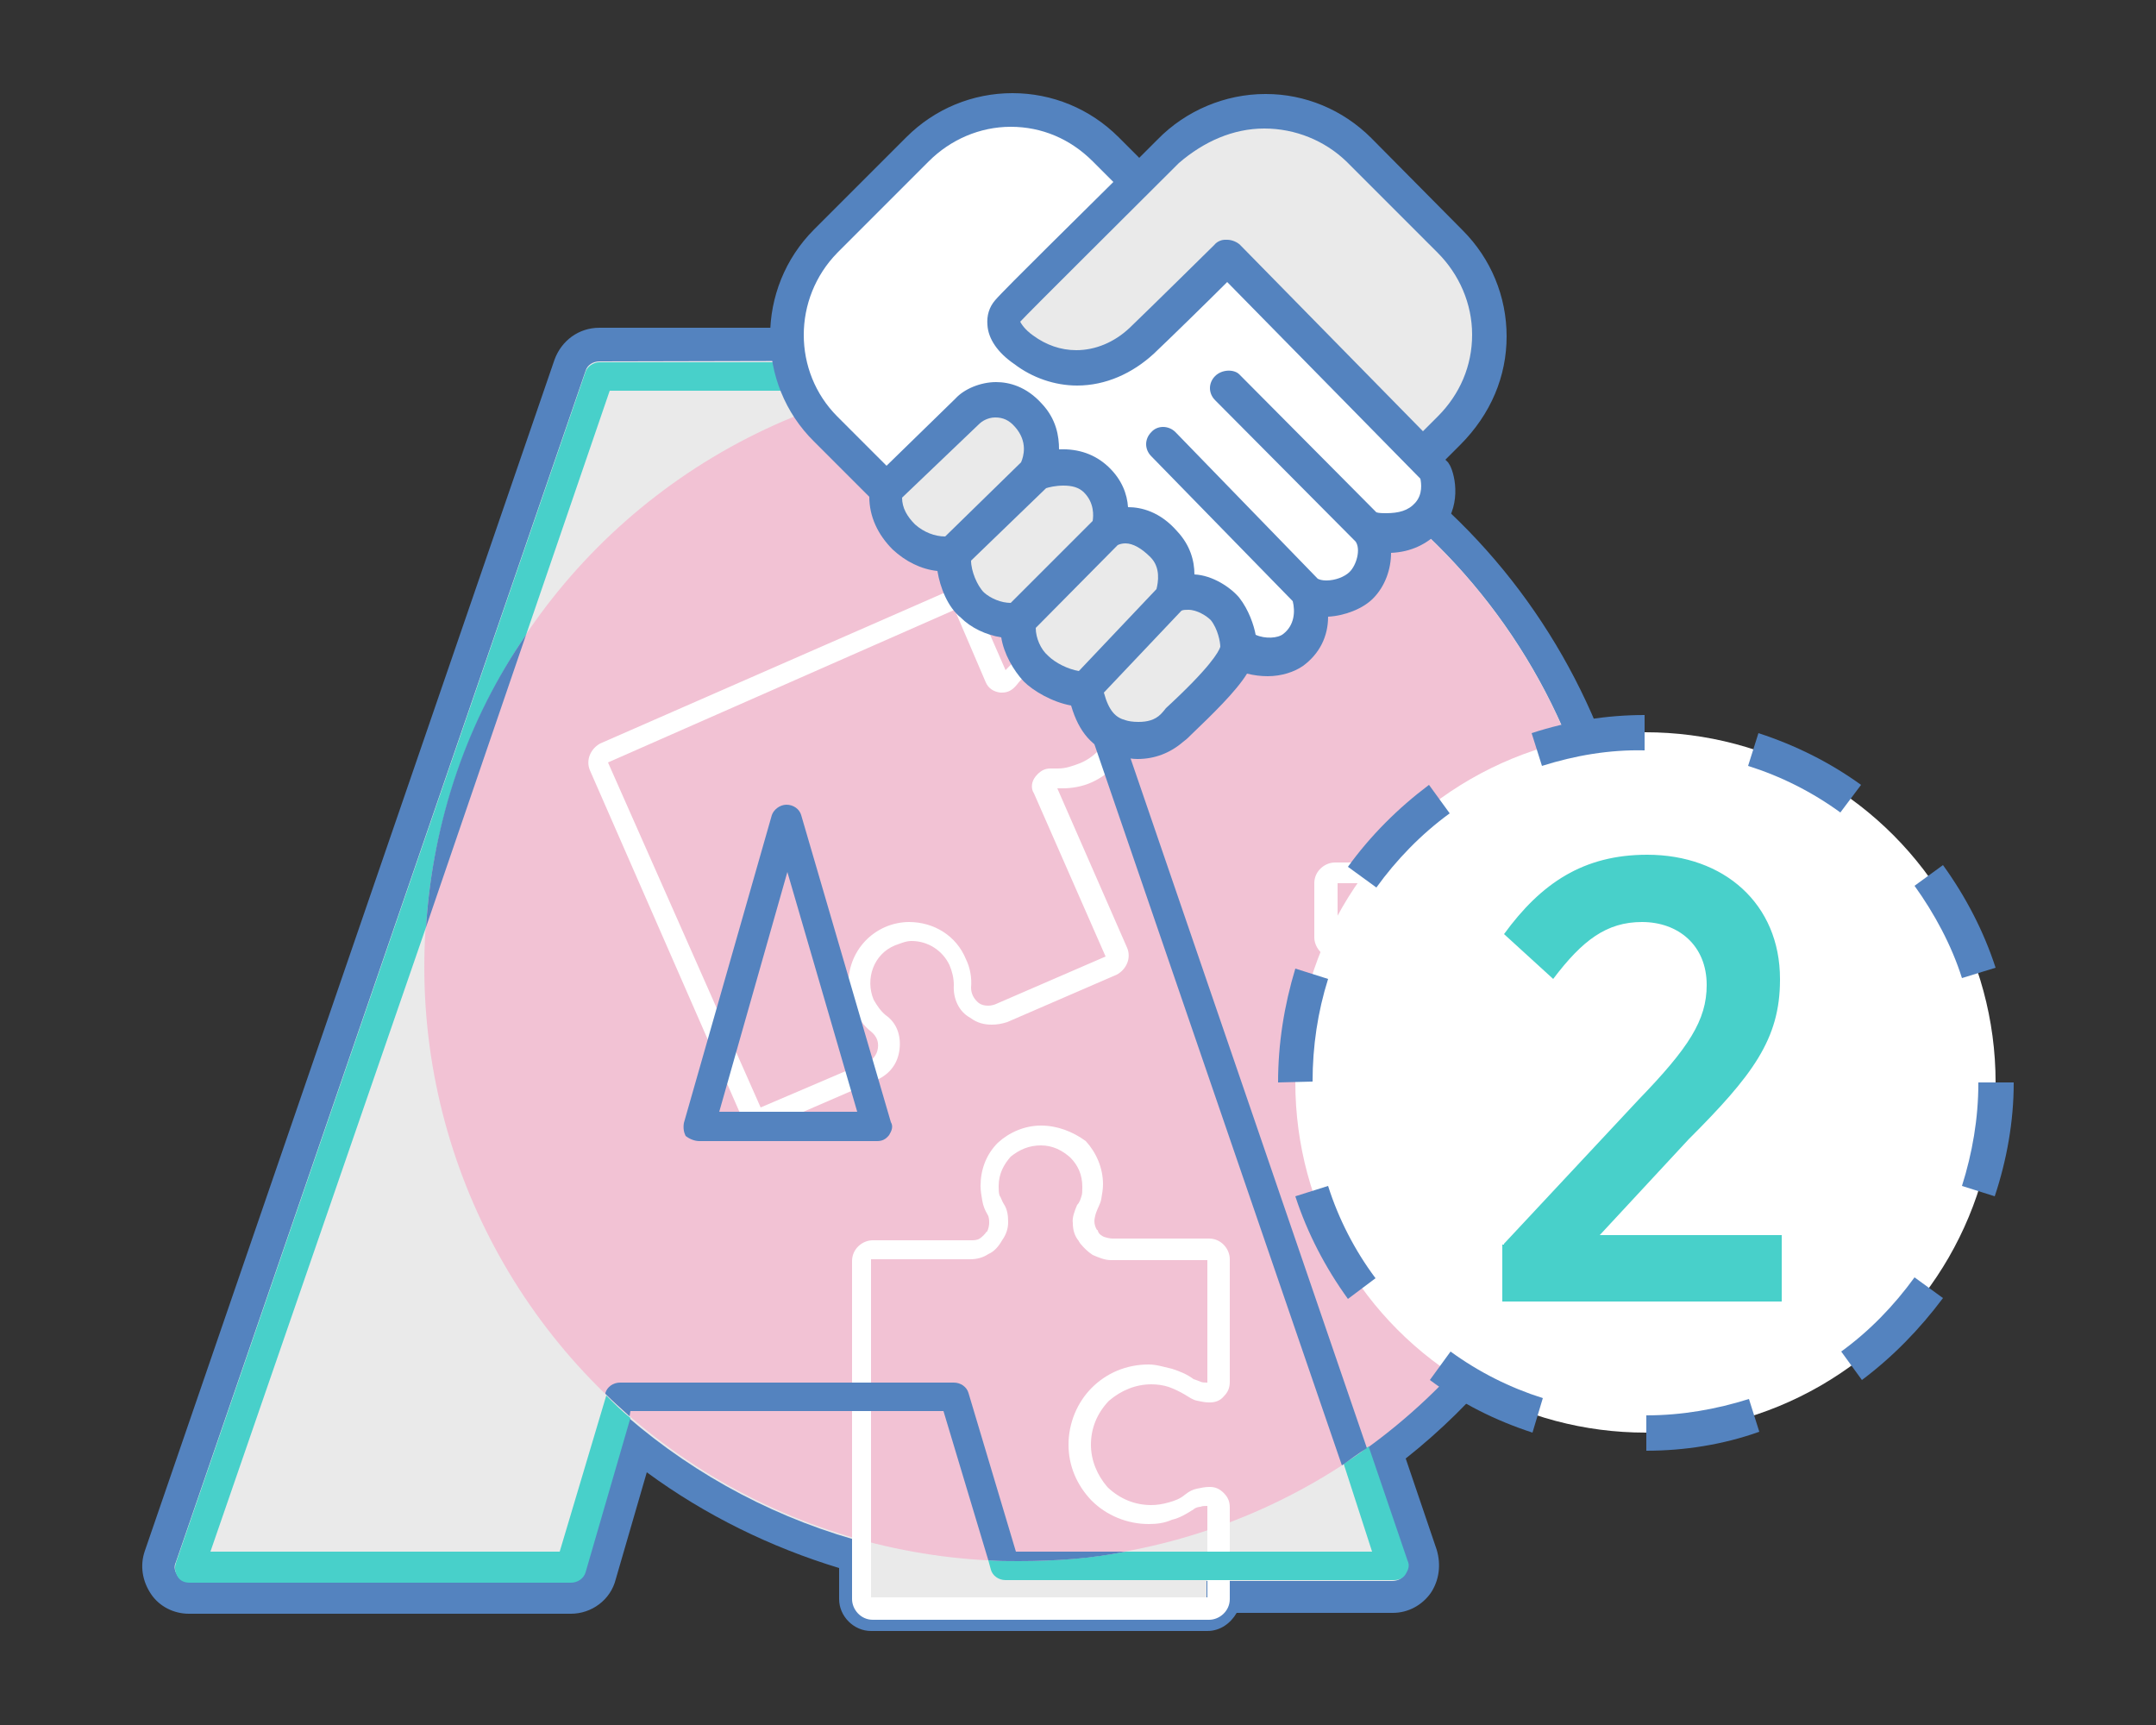 <?xml version="1.0" encoding="UTF-8"?> <!-- Generator: Adobe Illustrator 21.1.0, SVG Export Plug-In . SVG Version: 6.00 Build 0) --> <svg xmlns="http://www.w3.org/2000/svg" xmlns:xlink="http://www.w3.org/1999/xlink" version="1.1" id="Layer_1" x="0px" y="0px" viewBox="0 0 250 200" style="enable-background:new 0 0 250 200;" xml:space="preserve"><rect x="0" y="0" width="250" height="200" fill="#333333" stroke="none"/> <style type="text/css"> .st0{fill:#EAEAEA;} .st1{fill:#5483BF;} .st2{fill:#F2C2D4;} .st3{fill:#FFFFFF;} .st4{fill:none;} .st5{fill:#48D0CA;} </style> <g> <g> <g> <g> <path class="st0" d="M101,187.4c-1,0-1.9-0.8-1.9-1.9v-5.1c-9.2-2.5-17.7-6.9-25.2-12.9l-4.3,15.1c-0.5,1.6-1.8,2.6-3.5,2.6H22 c-1.1,0-2.3-0.6-2.9-1.5c-0.7-0.9-0.9-2.1-0.5-3.3L66.1,42.4c0.5-1.5,1.9-2.4,3.4-2.4H114c1.1,0,2.3,0.6,2.9,1.5 c0.3,0,0.8,0,1.1,0c34.5,0,64.2,25.3,69.8,59.1h5.9c1,0,1.9,0.8,1.9,1.9v39.2c0,1-0.8,1.9-1.9,1.9h-11.6c-0.1,0-0.1,0-0.2,0 c-0.1,0-0.2,0-0.3,0c-4.9,9.8-12,18.4-20.8,25.1l4.1,11.9c0.3,1.1,0.2,2.3-0.5,3.3c-0.7,0.9-1.8,1.5-2.9,1.5h-19.6v0.2 c0,1-0.8,1.9-1.9,1.9L101,187.4L101,187.4z"></path> </g> <g> <path class="st1" d="M114,41.8c0.7,0,1.4,0.5,1.6,1.1l0.1,0.3c0.8,0,1.6-0.1,2.3-0.1c34.7,0,63.5,25.7,68.3,59.1h7.5v39.2h-11.6 l0,0c-0.5,0-0.9,0.1-1.2,0.1c-0.2,0-0.3,0-0.6,0v-0.1c0.3-0.7,0.2-0.9-0.1-0.9c-0.6,0-1.5,0.9,0,1c-5,10.5-12.5,19.6-21.8,26.3 l4.5,13.2c0.2,0.6,0.1,1.1-0.2,1.6c-0.3,0.5-0.8,0.7-1.4,0.7h-21.5v2.1h-39V179c-10.5-2.7-20.1-7.8-28.1-14.7l0,0l-5.2,17.9 c-0.2,0.7-0.9,1.2-1.7,1.2H22c-0.6,0-1.1-0.2-1.4-0.7c-0.3-0.5-0.5-1-0.2-1.6L67.9,43c0.2-0.7,0.9-1.1,1.6-1.1L114,41.8 M70.2,161.7L70.2,161.7L70.2,161.7L70.2,161.7 M155.7,170C155.7,169.8,155.7,169.8,155.7,170L155.7,170 C155.7,169.8,155.7,169.8,155.7,170 M152.9,171.7C152.8,171.7,152.8,171.7,152.9,171.7C152.8,171.7,152.8,171.7,152.9,171.7 M149.8,173.4C149.8,173.4,149.8,173.2,149.8,173.4C149.8,173.2,149.8,173.4,149.8,173.4 M146.8,174.8 C146.8,174.8,146.9,174.8,146.8,174.8C146.9,174.8,146.8,174.8,146.8,174.8 M143.7,176.1C143.7,176.2,143.7,176.2,143.7,176.1 C143.7,176.2,143.7,176.2,143.7,176.1L143.7,176.1L143.7,176.1 M114,38H69.5c-2.4,0-4.4,1.5-5.2,3.7L16.8,179.8 c-0.6,1.7-0.3,3.5,0.7,5c1,1.5,2.7,2.3,4.4,2.3h44.3c2.4,0,4.6-1.6,5.2-4l3.6-12.4c6.8,5,14.4,8.7,22.3,11.1v3.6 c0,2,1.7,3.7,3.7,3.7h39c1.5,0,2.7-0.9,3.4-2.1h18.1c1.8,0,3.4-0.9,4.4-2.3c1-1.5,1.2-3.3,0.7-5l-3.6-10.6 c8.1-6.4,14.9-14.7,19.7-24h11.1c2,0,3.7-1.7,3.7-3.7v-39.2c0-2-1.7-3.7-3.7-3.7h-4.3c-3.1-15.9-11.3-30.4-23.6-41.1 c-13.2-11.5-30.2-18-47.8-18c-0.1,0-0.2,0-0.3,0C116.7,38.5,115.5,38,114,38L114,38z"></path> </g> </g> <g> <circle class="st2" cx="118.1" cy="112.1" r="68.9"></circle> </g> <g> <path class="st3" d="M110.7,70.7l3.6,8.4c0.3,0.7,0.9,1.1,1.7,1.2c0.1,0,0.1,0,0.2,0c0.7,0,1.2-0.3,1.7-0.9 c0.6-0.8,1.5-1.6,2.5-1.9c0.8-0.3,1.6-0.6,2.5-0.6c2.4,0,4.6,1.4,5.5,3.6c1.4,3.1,0,6.7-3.2,8c-0.8,0.3-1.6,0.6-2.5,0.6 c-0.2,0-0.5,0-0.7,0c-0.1,0-0.1,0-0.2,0c-0.7,0-1.2,0.3-1.7,0.9c-0.5,0.6-0.6,1.4-0.2,2l8.3,18.9l-12.7,5.5 c-0.2,0.1-0.6,0.2-0.9,0.2c-0.5,0-0.8-0.1-1.1-0.3c-0.6-0.5-0.9-1.1-0.9-1.8c0.1-1.1-0.1-2.3-0.6-3.3c-1.1-2.7-3.7-4.3-6.6-4.3 c-0.9,0-1.9,0.2-2.8,0.6c-3.6,1.6-5.2,5.8-3.6,9.4c0.5,1.1,1.1,2,2,2.7c0.6,0.5,0.9,1.1,0.8,1.9c-0.1,0.8-0.6,1.4-1.2,1.6 l-12.4,5.3L70.5,88.4L110.7,70.7 M110.7,68.4c-0.3,0-0.7,0.1-0.9,0.2L69.6,86.2c-1.1,0.6-1.7,1.9-1.2,3.1L86,129.5 c0.3,0.9,1.2,1.4,2.1,1.4c0.3,0,0.7-0.1,0.9-0.2l12.7-5.5c1.5-0.7,2.4-1.9,2.6-3.5c0.2-1.6-0.3-3.1-1.6-4c-0.6-0.5-1-1.1-1.4-1.8 c-1-2.4,0-5.3,2.5-6.3c0.6-0.2,1.2-0.5,1.9-0.5c1.9,0,3.6,1.1,4.4,2.8c0.3,0.7,0.5,1.5,0.5,2.3c-0.1,1.6,0.6,3.1,1.9,3.8 c0.8,0.6,1.6,0.8,2.5,0.8c0.6,0,1.2-0.1,1.8-0.3l12.7-5.5c1.1-0.6,1.7-1.9,1.2-3.1l-8.1-18.5c0.2,0,0.3,0,0.6,0 c1.1,0,2.3-0.2,3.4-0.7c2-0.9,3.6-2.6,4.4-4.6c0.8-2.1,0.8-4.4-0.1-6.4c-1.4-3.1-4.4-5.1-7.7-5.1c-1.1,0-2.3,0.2-3.4,0.7 c-1.2,0.6-2.3,1.4-3.2,2.4l-3.5-8c-0.2-0.6-0.7-1-1.2-1.2C111.3,68.4,111.1,68.4,110.7,68.4L110.7,68.4z"></path> </g> <g> <path class="st3" d="M193.8,102.4v39.2h-11.6l0,0c0.6-0.8,0.9-1.6,1.2-2.5c0.2-0.9,0.5-1.8,0.5-2.7c0-2.6-1-4.9-2.7-6.6l0,0l0,0 c-1.7-1.7-4.1-2.7-6.6-2.7c-2.5,0-4.7,1-6.4,2.6l-0.1,0.1c-1.7,1.7-2.7,4.1-2.7,6.6c0,0.9,0.1,1.8,0.5,2.7 c0.2,0.9,0.7,1.7,1.2,2.5l0,0h-12v-17.9c0.6,0.2,1.1,0.5,1.7,0.7c0.7,0.2,1.5,0.3,2.1,0.3c2.4,0,4.4-0.9,6-2.5l0,0l0,0l0,0 c1.5-1.6,2.5-3.6,2.5-6c0-2.4-0.9-4.4-2.5-6c-1.6-1.6-3.6-2.5-6-2.5c-0.8,0-1.5,0.1-2.1,0.3c-0.6,0.1-1.1,0.3-1.7,0.7v-6.3h38.8 M193.8,100h-39c-1.2,0-2.4,1-2.4,2.4v6.3c0,0.8,0.5,1.6,1.1,2c0.3,0.2,0.8,0.3,1.2,0.3c0.3,0,0.7-0.1,1-0.2 c0.3-0.2,0.8-0.3,1.2-0.5c0.6-0.1,1-0.2,1.6-0.2c1.6,0,3.2,0.7,4.3,1.8c1.1,1.1,1.8,2.7,1.8,4.3c0,1.6-0.7,3.2-1.8,4.3 c-1.1,1.1-2.7,1.8-4.3,1.8c-0.6,0-1-0.1-1.6-0.2c-0.5-0.1-0.8-0.2-1.2-0.5c-0.3-0.2-0.7-0.2-1-0.2c-0.5,0-0.8,0.1-1.2,0.3 c-0.7,0.5-1.1,1.1-1.1,2v17.9c0,1.2,1,2.4,2.4,2.4h12c0.9,0,1.6-0.5,2-1.2c0.5-0.8,0.3-1.7-0.1-2.4c0,0,0-0.1-0.1-0.1 c-0.3-0.6-0.7-1.2-0.9-1.9s-0.3-1.4-0.3-2c0-1.9,0.7-3.6,2-5l0.1-0.1c1.4-1.2,3.1-1.9,4.9-1.9c1.9,0,3.6,0.7,5,2l0.1,0.1 c1.2,1.4,1.9,3.1,1.9,4.9c0,0.7-0.1,1.4-0.3,2c-0.2,0.7-0.6,1.4-0.9,1.9c0,0,0,0,0,0.1c-0.5,0.7-0.5,1.7-0.1,2.4 c0.5,0.8,1.1,1.2,2,1.2h11.6c1.2,0,2.4-1,2.4-2.4v-39.2C196.2,101,195.2,100,193.8,100L193.8,100z"></path> </g> <g> <path class="st3" d="M120.7,132.8c1.4,0,2.5,0.6,3.4,1.4c0.9,0.9,1.4,2,1.4,3.4c0,0.5,0,0.8-0.1,1.1c-0.1,0.3-0.2,0.7-0.5,1 c-0.3,0.7-0.6,1.5-0.5,2.1c0,0.8,0.2,1.5,0.7,2.1c0,0.1,0.1,0.1,0.1,0.2c0.5,0.6,0.9,1,1.5,1.4c0.7,0.3,1.4,0.6,2.1,0.6H140v14.2 c-0.2,0-0.6,0-0.8-0.1c-0.2-0.1-0.5-0.2-0.8-0.3c-0.8-0.6-1.6-0.9-2.5-1.2c-0.9-0.2-1.8-0.5-2.7-0.5c-2.6,0-4.9,1-6.6,2.7l0,0 l0,0c-1.7,1.7-2.7,4.1-2.7,6.6c0,2.5,1,4.7,2.6,6.4l0.1,0.1c1.7,1.7,4.1,2.7,6.6,2.7c0.9,0,1.8-0.1,2.7-0.5 c0.9-0.2,1.7-0.7,2.5-1.2c0.2-0.2,0.6-0.3,0.8-0.3c0.2-0.1,0.5-0.1,0.8-0.1v10.6h-39V146h11.5c0.8,0,1.5-0.2,2.1-0.6 c0.7-0.3,1.2-0.9,1.6-1.6l0,0c0.5-0.7,0.7-1.4,0.7-2.1c0-0.8-0.1-1.5-0.5-2.1c-0.2-0.3-0.3-0.7-0.5-1c-0.1-0.3-0.1-0.7-0.1-1.1 c0-1.4,0.6-2.5,1.4-3.4C118.2,133.3,119.3,132.8,120.7,132.8 M120.7,130.5c-1.9,0-3.7,0.8-5,2c-1.4,1.4-2,3.2-2,5 c0,0.6,0.1,1.1,0.2,1.7c0.1,0.6,0.3,1.1,0.6,1.6c0.2,0.3,0.2,0.7,0.2,1c0,0.3-0.1,0.7-0.2,0.9c0,0,0,0.1-0.1,0.1 c-0.2,0.3-0.5,0.6-0.8,0.8c-0.3,0.2-0.7,0.2-1,0.2h-11.4c-1.2,0-2.4,1-2.4,2.4v39.2c0,1.2,1,2.4,2.4,2.4h39c1.2,0,2.4-1,2.4-2.4 v-10.6c0-0.7-0.2-1.2-0.7-1.7c-0.5-0.5-1-0.7-1.6-0.7c0,0,0,0-0.1,0c-0.5,0-0.9,0.1-1.4,0.2c-0.5,0.1-0.9,0.3-1.4,0.7 c-0.6,0.5-1.2,0.7-1.9,0.9c-0.7,0.2-1.4,0.3-2,0.3c-1.9,0-3.6-0.7-5-2l-0.1-0.1c-1.2-1.4-1.9-3.1-1.9-4.9c0-1.9,0.7-3.6,2-5 l0.1-0.1c1.4-1.2,3.1-1.9,4.9-1.9c0.7,0,1.4,0.1,2,0.3s1.4,0.6,1.9,0.9c0.5,0.3,0.9,0.6,1.4,0.7c0.5,0.1,0.9,0.2,1.4,0.2 c0,0,0,0,0.1,0c0.6,0,1.2-0.2,1.6-0.7c0.5-0.5,0.7-1,0.7-1.7v-14.2c0-1.2-1-2.4-2.4-2.4h-11.2c-0.3,0-0.7-0.1-1-0.2 c-0.2-0.1-0.6-0.3-0.7-0.7c0,0,0-0.1-0.1-0.1c-0.2-0.3-0.3-0.7-0.3-1c0-0.3,0.1-0.7,0.2-1c0.2-0.6,0.5-1,0.6-1.6s0.2-1.1,0.2-1.7 c0-1.9-0.8-3.7-2-5C124.4,131.2,122.6,130.5,120.7,130.5L120.7,130.5z"></path> </g> <g> <path class="st4" d="M159.1,179.9l-3.4-10.1c-7.5,4.9-16,8.4-25.1,10.1H159.1z"></path> </g> <g> <path class="st4" d="M49.1,112.1c0-1.6,0.1-3.2,0.2-4.7l-25,72.6h40.5l5.3-18.3C57.2,149.2,49.1,131.5,49.1,112.1z"></path> </g> <g> <path class="st4" d="M61,73.4c9.4-13.9,23.8-24.2,40.6-28.3H70.7L61,73.4z"></path> </g> <g> <path class="st5" d="M159.1,179.9h-28.6c-4.1,0.8-8.3,1.1-12.4,1.1c-1.1,0-2.4,0-3.5-0.1l0.3,1.1c0.2,0.7,0.9,1.2,1.7,1.2h45 c0.6,0,1.1-0.2,1.4-0.7c0.3-0.5,0.5-1,0.2-1.6l-4.5-13.2c-0.9,0.7-1.9,1.4-2.9,2L159.1,179.9z"></path> </g> <g> <path class="st5" d="M64.9,179.9H24.4l25-72.4c0.8-12.5,5-24.2,11.6-33.9l9.7-28.3h30.9c4.5-1.1,9.3-1.8,14.1-1.9l-0.1-0.3 c-0.2-0.7-0.9-1.1-1.6-1.1H69.5c-0.7,0-1.4,0.5-1.6,1.1L20.4,181.2c-0.2,0.6-0.1,1.1,0.2,1.6s0.8,0.7,1.4,0.7h44.2 c0.8,0,1.5-0.5,1.7-1.2l5.2-17.9c-1-0.8-1.9-1.7-2.8-2.6L64.9,179.9z"></path> </g> <g> <path class="st1" d="M101.6,45.2h11.2l42.8,124.7c1-0.7,1.9-1.4,2.9-2L115.8,43.3C111,43.4,106.2,44.1,101.6,45.2z"></path> </g> <g> <path class="st1" d="M81.1,132.3h20.6c0.6,0,1-0.2,1.4-0.7c0.3-0.5,0.5-1,0.2-1.5L92.9,94.5c-0.2-0.7-0.9-1.2-1.7-1.2 c-0.8,0-1.5,0.6-1.7,1.2l-10.2,35.7c-0.1,0.6,0,1.1,0.2,1.5C80,132.1,80.6,132.3,81.1,132.3z M91.3,101.1l8.1,27.8h-16 L91.3,101.1z"></path> </g> <g> <path class="st1" d="M49.4,107.5L61,73.6C54.3,83.3,50.2,94.9,49.4,107.5z"></path> </g> <g> <path class="st1" d="M130.5,179.9h-12.7l-5.5-18.4c-0.2-0.7-0.9-1.2-1.7-1.2H71.9c-0.8,0-1.5,0.5-1.7,1.2v0.1 c0.9,0.9,1.8,1.7,2.8,2.6l0.1-0.6h36.3l5.2,17.3c1.1,0.1,2.3,0.1,3.5,0.1C122.4,181,126.6,180.7,130.5,179.9z"></path> </g> </g> <g> <path class="st1" d="M174.7,39c0-4.6-1.8-9-5.1-12.3L159,16c-3.3-3.3-7.7-5.1-12.2-5.1h-0.1c-4.6,0-9.2,1.9-12.5,5.3l-2.1,2.1 l-2.4-2.4c-3.3-3.3-7.7-5.1-12.3-5.1s-9,1.8-12.3,5.1L94.4,26.6c-6.8,6.8-6.8,17.9,0,24.6l6.4,6.4c0,2.3,1,4.4,2.7,6.1 c1.5,1.4,3.3,2.3,5.2,2.5c0.3,1.9,1.2,4.2,2.7,5.4c1.2,1.2,2.9,2,4.7,2.3c0.3,1.9,1.4,3.8,2.6,5.1c1.1,1.1,3.3,2.4,5.5,2.8 c0.9,3.1,2.5,4.9,5,5.7c0.5,0.1,1.5,0.5,2.7,0.5c2,0,3.8-0.7,5.3-2c0.1-0.1,0.3-0.2,0.6-0.5l0.2-0.2c2.6-2.5,5.3-5.1,6.6-7.2 c0.8,0.2,1.6,0.3,2.4,0.3c1.6,0,3.1-0.5,4.1-1.2c1.9-1.4,2.9-3.4,2.9-5.7c1.9-0.1,4-0.9,5.2-2.1c1.4-1.4,2.1-3.4,2.1-5.3 c2.3-0.1,4.2-1,5.7-2.6c2.5-2.6,1.8-6.3,1.1-7.6c-0.1-0.1-0.1-0.2-0.2-0.3c-0.1-0.1-0.1-0.1-0.2-0.2l-0.1-0.1l1.7-1.7 C172.9,48,174.7,43.6,174.7,39z"></path> </g> <g> <path class="st0" d="M134.6,82.8c-0.7,0.7-1.6,0.9-2.6,0.9c-0.7,0-1.2-0.1-1.5-0.2c-1.1-0.3-1.9-1-2.5-3.2l9-9.5 c0.2-0.1,0.5-0.1,0.8-0.1c1,0,2.1,0.7,2.6,1.2c0.8,1,1.1,2.5,1.1,3.1c-0.2,0.6-1.2,2.4-6.3,7.1C134.9,82.5,134.6,82.8,134.6,82.8z "></path> </g> <g> <path class="st0" d="M121.3,56.6c0.3-0.1,1.1-0.3,2-0.3c1,0,1.8,0.2,2.4,0.8c1.2,1.2,1.1,2.7,1,3.3l-9.5,9.5 c-1.1,0-2.3-0.5-3.1-1.2c-0.8-0.8-1.5-2.5-1.5-3.7L121.3,56.6z"></path> </g> <g> <path class="st0" d="M113.6,49.1c0.2-0.2,0.9-0.7,1.8-0.7v-1v1c0.9,0,1.6,0.3,2.3,1.1c1.5,1.7,1,3.4,0.7,4.1l-8.8,8.6 c-1.2,0-2.5-0.5-3.5-1.4c-0.9-0.9-1.5-1.9-1.5-3.1L113.6,49.1z"></path> </g> <g> <path class="st0" d="M129.6,63.2c0.2-0.1,0.5-0.2,0.9-0.2c0.9,0,1.9,0.6,2.9,1.6c1.2,1.2,0.9,2.9,0.7,3.7l-9,9.5 c-1.2-0.2-2.7-0.9-3.6-1.8c-0.8-0.7-1.4-2-1.4-3.2L129.6,63.2z"></path> </g> <g> <path class="st3" d="M140.9,43.6c-0.8,0.8-0.8,2,0,2.8l16.3,16.4c0.6,0.9,0.1,2.7-0.7,3.5c-0.6,0.6-1.7,1-2.7,1 c-0.5,0-0.8-0.1-1-0.2l-16.5-17c-0.8-0.8-2.1-0.8-2.8,0c-0.8,0.8-0.8,2,0,2.8l16.4,16.8c0.3,1.2,0.2,2.8-1.1,3.8 c-0.6,0.5-2.1,0.6-3.2,0.1c-0.2-1.1-0.8-2.9-1.9-4.3c-1-1.2-3.1-2.6-5.2-2.7c0-1.6-0.5-3.4-2-5c-2-2.3-4.2-2.8-5.7-2.8 c-0.1-1.5-0.7-3.2-2.3-4.7c-1.5-1.4-3.4-2.1-5.7-2c0-1.5-0.3-3.5-2-5.3c-1.8-2-3.8-2.5-5.3-2.5c-1.8,0-3.7,0.8-4.7,1.9l-8,7.8 l-5.7-5.7c-5.2-5.2-5.2-13.7,0-19l10.6-10.6c2.5-2.5,5.9-4,9.5-4c3.6,0,6.9,1.4,9.5,4l2.4,2.4c-2.8,2.8-12.7,12.5-13.7,13.7 c-0.7,0.8-1,1.8-0.9,2.9c0.1,1.6,1.2,3.2,3.1,4.5c2.1,1.6,4.7,2.5,7.3,2.5c3.3,0,6.4-1.4,8.9-3.7c1.9-1.8,6.3-6.1,8.5-8.3 l22.4,22.8c0.1,0.5,0.3,1.8-0.6,2.8c-0.8,0.9-1.9,1.2-3.4,1.2c-0.3,0-0.8,0-1.1-0.1l-15.9-16C143.1,42.8,141.7,42.8,140.9,43.6z"></path> </g> <g> <path class="st0" d="M146.6,14.9c3.6,0,7,1.4,9.5,3.8l10.6,10.6c2.5,2.5,4,5.9,4,9.5c0,3.6-1.4,6.9-4,9.5L165,50l-21.2-21.6 c-0.3-0.3-0.9-0.6-1.5-0.6h-0.1H142c-0.2,0-0.8,0.1-1.2,0.6c-0.1,0.1-7.3,7.2-9.8,9.6c-1.8,1.7-4,2.6-6.2,2.6 c-1.8,0-3.5-0.6-5-1.7c-1-0.7-1.4-1.4-1.5-1.6c1.1-1.2,11.5-11.5,18.4-18.4C139.6,16.4,143,14.9,146.6,14.9z"></path> </g> <g> <g> <circle class="st3" cx="190.8" cy="125.5" r="40.6"></circle> </g> <g> <path class="st1" d="M190.9,168.2v-4.1c4.1,0,8.1-0.7,11.9-1.9l1.2,3.8C199.8,167.5,195.3,168.2,190.9,168.2z M177.7,166.1 c-4.3-1.4-8.3-3.4-11.9-6.1l2.4-3.3c3.3,2.4,6.9,4.2,10.7,5.4L177.7,166.1z M215.9,160l-2.4-3.3c3.3-2.4,6.1-5.3,8.5-8.6l3.3,2.4 C222.6,154.1,219.5,157.3,215.9,160z M156.3,150.6c-2.6-3.6-4.7-7.6-6.1-11.9l3.8-1.2c1.2,3.8,3.1,7.5,5.5,10.7L156.3,150.6z M231.3,138.7l-3.8-1.2c1.2-3.8,1.9-7.8,1.9-11.9v-0.1h4.1v0.1C233.5,130,232.7,134.5,231.3,138.7z M148.2,125.5L148.2,125.5 c0-4.5,0.7-8.9,2-13.2l3.8,1.2c-1.2,3.8-1.8,7.8-1.8,11.9L148.2,125.5z M227.5,113.4c-1.2-3.8-3.2-7.5-5.5-10.7l3.3-2.4 c2.6,3.6,4.7,7.6,6.1,11.9L227.5,113.4z M159.6,102.9l-3.3-2.4c2.6-3.6,5.8-6.8,9.4-9.5l2.4,3.3 C164.8,96.7,161.9,99.7,159.6,102.9z M213.4,94.2c-3.3-2.4-6.9-4.2-10.7-5.4l1.2-3.8c4.3,1.4,8.3,3.4,11.9,6L213.4,94.2z M178.8,88.8l-1.2-3.8c4.3-1.4,8.7-2.1,13.1-2.1v4.1C186.6,86.9,182.6,87.6,178.8,88.8z"></path> </g> </g> <g> <path class="st5" d="M174.4,144.2l15.6-16.7c5.8-6,7.9-9.2,7.9-13.3c0-4.6-3.3-7.3-7.5-7.3c-4.1,0-6.9,2.1-10.3,6.6l-5.7-5.2 c4.3-5.9,9.2-9.2,16.6-9.2c8.9,0,15.4,5.7,15.4,14.4v0.1c0,6.9-3.2,11.1-10.6,18.5l-10.3,11.1h21.1v7.7h-32.4v-6.6H174.4z"></path> </g> </g> </svg> 